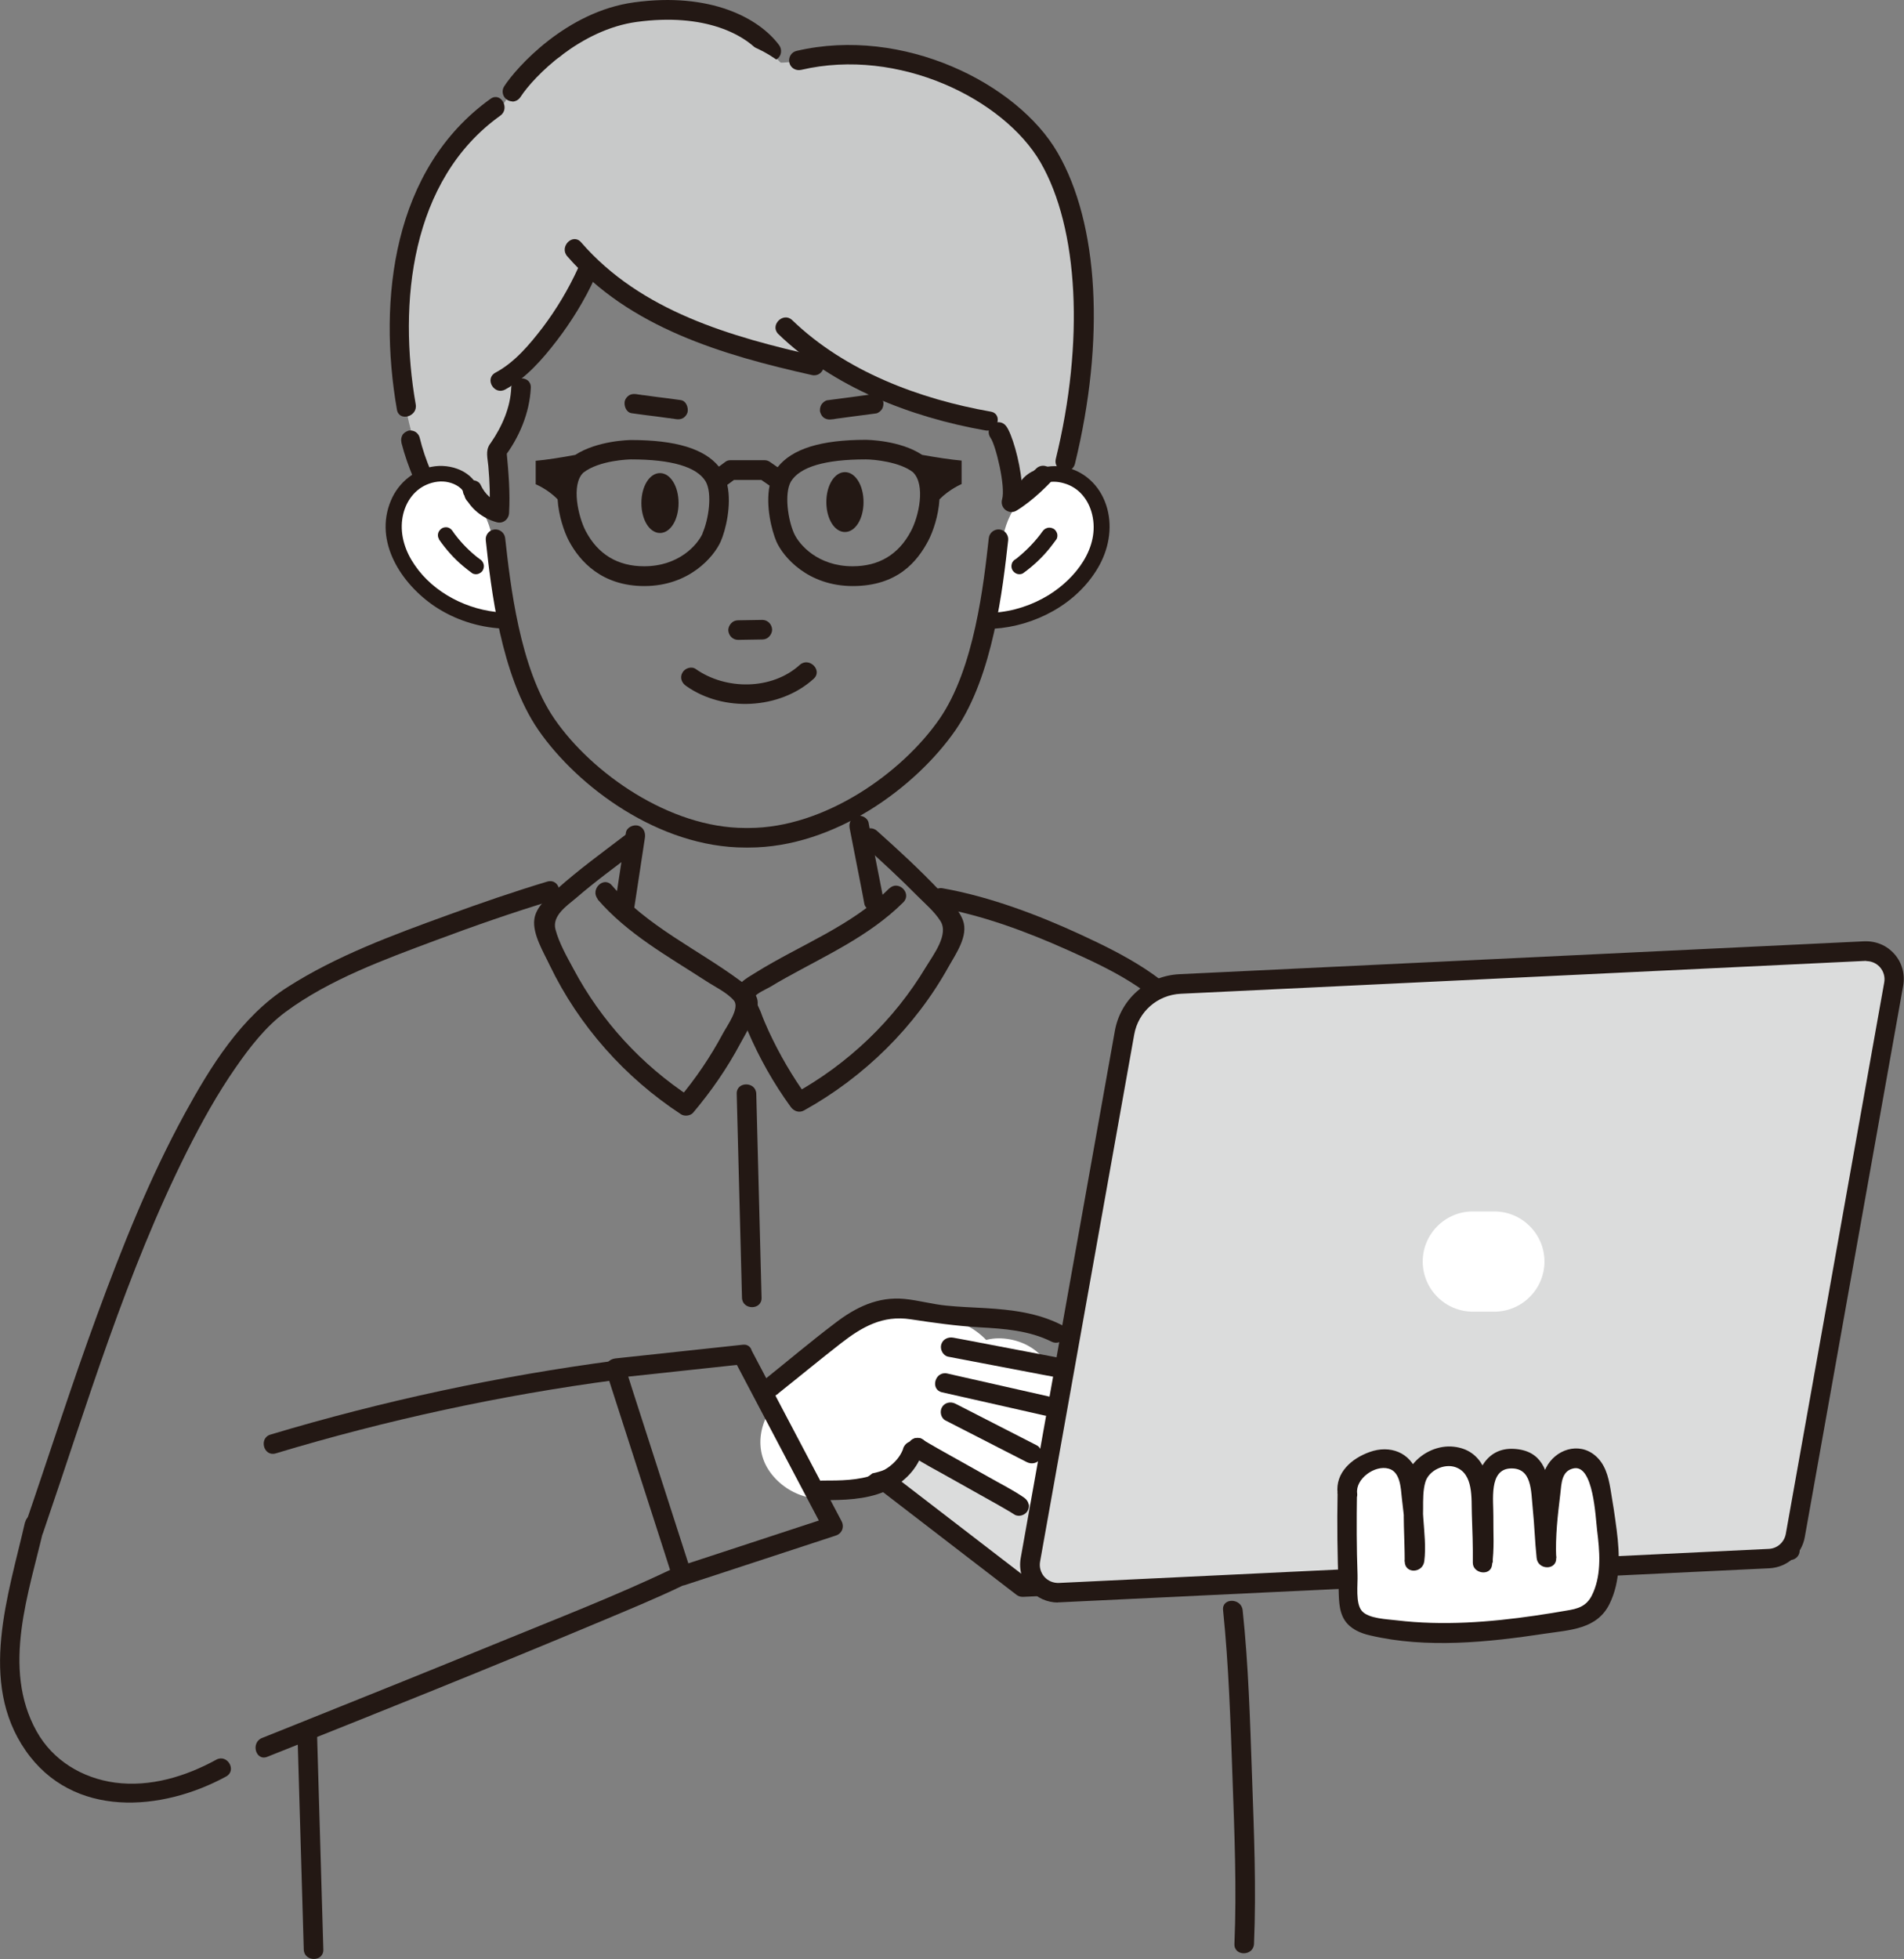 <?xml version="1.0" encoding="UTF-8"?><svg id="_レイヤー_2" xmlns="http://www.w3.org/2000/svg" viewBox="0 0 97.28 100.09"><rect x="0" y="0" width="97.28" height="100.09" fill="#808080" stroke="none"/><defs><style>.cls-1{fill:#231814;}.cls-2{fill:#dbdcdc;}.cls-3{fill:#fff;}.cls-4{fill:#c8c9c9;}</style></defs><g id="_レイヤー_1-2"><path class="cls-4" d="M55.14,15.85c-.25-3.9-1.23-7.78-4.25-10.37-2.99-2.56-7.01-1.79-11-2.27-4.12-.5-7.39-1.55-11.28-.3-.37.12-.66.31-.88.54-1.2.26-1.66,1.38-1.81,1.54-.41.98-3.4,2.54-4.48,5.53-.55,1.53-.49,3.17-1,4.72-.28.84-.17,3.23-.04,3.88.47,2.33.9,6.16,3.53,6.72,1.45.31,2.03-.84,1.9-2.5-.07-.89.62-1.61.9-2.42.23-.65-.52-1.2.18-2.01.55-.64.5-2.09,1.42-2.85.56-.46.49-.7.94-1.25.11-.13.56-1.03.84-1.64.29.07,1.07,1.35,1.17,1.4,1.97.9,3.33,2.02,5.19,2.56,1.77.51,2.69,1.05,4.5,1.4,1.72.33,2.38.78,4.1,1.09.33.06,2.35.92,2.61,1.17.39.37,2.82,0,3.05.72.25.77,1.08,1.62.86,2.35-.56,1.84.3,2.7,1.51,1.36.92-1.01,1.7-1.71,1.73-3.42.04-1.95.43-4.01.31-5.95Z"/><path class="cls-1" d="M47.89,46.35c2.29.4,4.55,1.24,6.67,2.19s4.48,2.06,5.75,3.96c.36.53,1.22.03.86-.5-1.35-2.02-3.81-3.26-5.95-4.25s-4.63-1.94-7.06-2.37c-.63-.11-.9.85-.27.96h0Z"/><polygon class="cls-2" points="91.26 79.7 52.99 81.33 39.31 71.48 77.71 69.77 91.26 79.7"/><path class="cls-1" d="M52.24,81.58c-.11,0-.22-.04-.3-.1l-13.09-10.07c-.17-.13-.23-.34-.17-.54s.24-.34.45-.35l38.59-2.04c.12-.02.23.03.33.1l13.7,10.22c.17.13.24.34.18.55-.06.2-.24.34-.45.35l-39.19,1.88s-.02,0-.02,0ZM40.53,71.44l11.87,9.13,37.62-1.8-12.44-9.28-37.05,1.96Z"/><path class="cls-3" d="M41.79,73.64c1.05-.68,2.01-1.5,2.85-2.43-.43.3-.75.74-.91,1.24.52-.02,1.01-.38,1.19-.87-.85-.14-1.75.04-2.47.51.68-.18,1.32-.5,1.9-.92.58-.42,1.13-.96,1.83-1.08.43-.08.87,0,1.29.09.2.04.41.08.59.19.32.2.48.58.69.89.4.56,1.02.92,1.56,1.34s1.17.74,1.14,1.43c.23-.98.03-1.75-.34-2.68"/><path class="cls-3" d="M43.28,76.19c1.26-.82,2.44-1.78,3.45-2.89s1.15-2.68.23-3.88c-.81-1.05-2.63-1.65-3.81-.76-.69.52-1.07.86-1.57,1.55-.32.44-.51.94-.7,1.45-.62,1.71,1.02,3.9,2.85,3.74.95-.09,1.75-.3,2.51-.89s1.16-1.27,1.52-2.15c.26-.63.06-1.72-.3-2.27-.39-.6-1.02-1.25-1.76-1.36-1.01-.15-1.76-.17-2.77.01-.69.12-1.38.43-1.97.79-1.26.77-1.78,2.33-1.21,3.69s2.05,2.11,3.48,1.71c.84-.24,1.68-.59,2.4-1.08.13-.09.26-.18.39-.28.22-.17.44-.34.66-.51.18-.14.16-.13-.05.04-.42.33.05-.03.14-.09.15-.1.3-.18.47-.26l-.71.3c.15-.06.28-.1.43-.13l-.78.11c.25-.03.49-.03.74,0l-.78-.11c.34.05.68.1,1,.22l-.71-.3c.36.18-.19-.16-.25-.21-.05-.05-.41-.59-.21-.25.1.17.2.33.32.48.53.73,1.03,1.17,1.75,1.71.16.12.32.24.48.35.12.09.08.06-.12-.1-.28-.22-.24-.19.12.09.15.12.31.24.46.36.07.05.15.11.22.16.28.2-.54-.44-.29-.22.1.09.28.33-.02-.08s-.1-.12-.05,0l-.3-.71c.03.08.05.16.05.24l-.11-.78v.13c.04,1.47,2.07,2.02,2.68,2.66.96,1.01,2.81-.44,3.12-1.88s.2-2.86-.34-4.25c-.29-.74-.64-1.35-1.36-1.76-.63-.37-1.56-.53-2.27-.3s-1.4.67-1.76,1.36-.58,1.55-.3,2.27c.18.46.33.91.41,1.4l-.11-.78c.04.32.04.62,0,.94l.11-.78c-.02.11-.04.23-.06.34l5.8.78c-.03-1.08-.43-2.08-1.18-2.86-.28-.29-.62-.52-.93-.76-.09-.07-.18-.14-.27-.2-.47-.34.9.7-.04-.03-.26-.2-.51-.39-.78-.58-.46-.33.54.48.13.1-.07-.07-.14-.14-.21-.2-.37-.33.27.44.14.2-.06-.1-.13-.21-.19-.31-.23-.36-.49-.74-.81-1.04-.69-.65-1.55-.97-2.47-1.12s-1.9-.22-2.84.12-1.57.83-2.33,1.43c.06-.05.55-.4.23-.18-.11.08-.22.16-.34.23-.25.16-.52.3-.79.42l.71-.3c-.25.11-.51.19-.77.27l2.27,5.39c.19-.11.37-.21.57-.29l-.71.3c.31-.12.61-.19.94-.24l-.78.11c.27-.02.53-.02.8,0l-.78-.11.16.02-2.06-3.63-.05.12.3-.71c-.22.4.44-.46.2-.23-.21.2.66-.43.23-.2l.71-.3c-.13.05-.24.09-.37.11l.78-.11h-.13c.95,1.26,1.9,2.5,2.85,3.75l.05-.13-.3.71c.07-.17.21-.33.27-.5-.33.4-.39.49-.19.27.22-.2.13-.14-.27.18-1.19-1.55-2.38-3.09-3.58-4.64-.4.44-.83.86-1.28,1.25-.11.09-.22.18-.33.27-.4.33.42-.3.13-.09-.26.18-.51.36-.77.54-1.29.85-1.95,2.65-1.06,4.04.83,1.29,2.66,1.97,4.04,1.06h0Z"/><path class="cls-2" d="M90.07,79.64l-35.43,1.7c-1.18.06-2.1-.99-1.89-2.15l4.68-26.22c.27-1.51,1.54-2.63,3.07-2.7l34.28-1.64c1.18-.06,2.1.99,1.89,2.15l-4.88,27.36c-.15.84-.86,1.47-1.72,1.51Z"/><path class="cls-1" d="M31.98,42.53c-.16,1.07-.33,2.14-.49,3.22l-.07.46c-.04.27.07.54.35.62.24.06.57-.08.62-.35.16-1.07.33-2.14.49-3.22l.07-.46c.04-.27-.07-.54-.35-.62-.24-.06-.57.08-.62.35h0Z"/><path class="cls-1" d="M43.41,42.31c.22,1.12.44,2.25.66,3.37l.09.49c.05.27.37.42.62.35.28-.08.4-.35.35-.62-.22-1.12-.44-2.25-.66-3.37l-.09-.49c-.05-.27-.37-.42-.62-.35-.28.08-.4.35-.35.62h0Z"/><path class="cls-1" d="M15.2,88.62c.09,3.2.19,6.4.28,9.6.01.46.03.92.04,1.38.02.64,1.02.64,1,0-.09-3.2-.19-6.4-.28-9.6-.01-.46-.03-.92-.04-1.38-.02-.64-1.02-.64-1,0h0Z"/><path class="cls-1" d="M39.76,71.19c1.07-.85,2.12-1.72,3.2-2.56s2.14-1.45,3.57-1.23c1.18.18,2.32.34,3.51.41,1.26.07,2.54.16,3.68.73.57.29,1.08-.57.5-.86-1.21-.61-2.53-.77-3.87-.85-.67-.04-1.34-.06-2.01-.13-.72-.07-1.41-.27-2.13-.34-1.36-.13-2.5.43-3.55,1.24-1.23.93-2.41,1.93-3.61,2.89-.5.4.21,1.11.71.71h0Z"/><path class="cls-1" d="M48.13,71.13c1.53.35,3.07.69,4.6,1.04l.66.15c.63.14.89-.82.27-.96-1.53-.35-3.07-.69-4.6-1.04l-.66-.15c-.63-.14-.89.82-.27.96h0Z"/><path class="cls-1" d="M48.44,69.31c1.62.31,3.25.62,4.87.93l.7.13c.26.05.54-.07.62-.35.07-.24-.08-.56-.35-.62-1.62-.31-3.25-.62-4.87-.93l-.7-.13c-.26-.05-.54.07-.62.35-.07.24.08.56.35.62h0Z"/><path class="cls-1" d="M48.31,72.57c1.22.62,2.43,1.25,3.65,1.87l.51.26c.24.12.54.06.68-.18.13-.22.06-.56-.18-.68-1.22-.62-2.43-1.25-3.65-1.87l-.51-.26c-.24-.12-.54-.06-.68.18-.13.22-.06.56.18.68h0Z"/><path class="cls-1" d="M46.15,74c-.22.63-.82,1.09-1.43,1.32-.86.32-1.79.32-2.7.32-.64,0-.64,1,0,1,1.07,0,2.18-.02,3.18-.44.87-.37,1.59-1.03,1.91-1.93.09-.25-.1-.55-.35-.62-.28-.08-.52.09-.62.35h0Z"/><path class="cls-1" d="M46.88,74.46c.64,0,.64-1,0-1s-.64,1,0,1h0Z"/><path class="cls-1" d="M62.49,82.26c.29,2.83.38,5.68.48,8.52s.22,5.69.1,8.53c-.03.64.97.64,1,0,.12-2.84,0-5.69-.1-8.53s-.18-5.7-.48-8.52c-.07-.63-1.07-.64-1,0h0Z"/><path class="cls-1" d="M54.05,81.87c-.55,0-1.08-.24-1.45-.66-.39-.44-.55-1.03-.45-1.61l4.81-26.93c.29-1.63,1.65-2.82,3.3-2.9l34.99-1.68c.61-.02,1.15.21,1.54.65.39.44.55,1.03.45,1.61l-5.03,28.18c-.16.89-.9,1.54-1.8,1.59h0l-36.27,1.74s-.06,0-.09,0ZM95.35,49.09s-.03,0-.04,0l-34.99,1.68c-1.18.06-2.16.91-2.37,2.08l-4.81,26.93c-.05.28.03.56.22.78.19.21.46.32.74.31l36.27-1.74c.44-.02.79-.34.87-.76l5.03-28.18c.05-.28-.03-.56-.22-.78-.18-.2-.43-.31-.7-.31ZM90.39,79.62h0,0Z"/><path class="cls-3" d="M68.84,76.29c-.03,1.78,0,3.57.08,5.35.01.3.04.61.21.87.26.38.79.52,1.28.61,3.32.59,6.74.16,10.06-.43.15-.03.3-.05.45-.11.47-.18.77-.62.95-1.06.46-1.13.36-2.38.2-3.58-.08-.63-.18-1.27-.3-1.9-.06-.35-.14-.72-.33-1.02s-.55-.56-.94-.56c-.47,0-.85.37-1.07.75-.24.42-.35.9-.32,1.38-.07-.62-.28-1.25-.77-1.67s-1.31-.57-1.85-.21c-.37.24-.55.66-.63,1.07s-.07.83-.15,1.24c0-.49,0-.99-.15-1.46s-.5-.91-1-1.09c-.74-.27-1.62.12-2.07.73s-.53,1.38-.52,2.11c.1-.65.19-1.32-.04-1.94-.14-.38-.43-.73-.85-.84-.24-.06-.49-.03-.72.03-.92.26-1.54,1.19-1.38,2.06"/><path class="cls-1" d="M68.34,76.29c-.03,1.58-.01,3.16.05,4.75.02.57-.01,1.23.31,1.73.29.45.81.67,1.3.78,2.89.68,6.04.35,8.94-.09,1.27-.19,2.65-.22,3.29-1.51.58-1.17.53-2.53.37-3.78-.09-.71-.2-1.42-.32-2.12-.11-.63-.27-1.26-.78-1.69-.84-.71-2.04-.31-2.51.63-.32.65-.3,1.55-.35,2.26-.06.77-.15,1.56-.12,2.34h1c-.11-1.07-.13-2.15-.28-3.23-.16-1.2-.45-2.26-1.89-2.34s-2,1.24-2.03,2.49c-.01.62-.01,1.23-.01,1.85,0,.29,0,.57-.01.86,0,.11-.02.22-.01.33,0,.02-.03.28,0,.15l.98.13c.01-1.07-.02-2.15-.09-3.22-.07-1.21-.45-2.54-1.9-2.7-.78-.09-1.59.28-2.08.88-.33.4-.38.88-.43,1.38-.11,1.19,0,2.39,0,3.59,0,.66.92.62,1,0,.09-.72,0-1.48-.05-2.2s-.07-1.57-.3-2.28c-.36-1.09-1.41-1.47-2.44-1.1-.92.33-1.76,1.05-1.64,2.11.08.63,1.08.64,1,0-.09-.73.89-1.46,1.61-1.26.59.16.62.98.67,1.47.12,1.05.28,2.21.14,3.26h1c-.01-.9-.07-1.79-.05-2.69,0-.44-.01-.95.12-1.37.18-.58.95-.94,1.52-.75.95.32.82,1.61.85,2.4.03.83.06,1.66.05,2.49,0,.55.89.7.98.13.13-.82.06-1.68.07-2.5s-.24-2.4.87-2.45,1.05,1.16,1.14,2.03.11,1.7.2,2.54c.06.63,1.03.65,1,0-.05-1.08.08-2.2.21-3.27.06-.53.06-1.16.66-1.3,1.04-.25,1.14,2.53,1.22,3.16.13,1.04.23,2.17-.19,3.16-.24.58-.58.8-1.19.91s-1.19.2-1.79.29c-2.33.34-4.72.52-7.07.24-.47-.06-1.42-.08-1.77-.47s-.21-1.37-.23-1.86c-.05-1.38-.05-2.76-.03-4.14.01-.64-.99-.64-1,0h0Z"/><rect class="cls-3" x="73.56" y="62.76" width="4.48" height="3.38" rx="1.69" ry="1.69"/><path class="cls-3" d="M76.35,67.01h-1.1c-1.41,0-2.56-1.15-2.56-2.56s1.15-2.56,2.56-2.56h1.1c1.41,0,2.56,1.15,2.56,2.56s-1.15,2.56-2.56,2.56ZM75.25,63.63c-.45,0-.82.37-.82.82s.37.82.82.82h1.1c.45,0,.82-.37.82-.82s-.37-.82-.82-.82h-1.1Z"/><path class="cls-1" d="M37.5,69.45l4.03,7.65.59,1.12.3-.73c-2.57.84-5.14,1.69-7.71,2.53l.62.35c-.99-3.08-1.99-6.17-2.98-9.25l-.43-1.35-.48.63c2.17-.23,4.34-.47,6.51-.7.63-.07.64-1.07,0-1-2.17.23-4.34.47-6.51.7-.3.03-.59.3-.48.63.99,3.08,1.99,6.17,2.98,9.25l.43,1.35c.08.25.35.44.62.35,2.57-.84,5.14-1.69,7.71-2.53.32-.1.45-.44.3-.73l-4.03-7.65-.59-1.12c-.3-.57-1.16-.06-.86.5h0Z"/><path class="cls-1" d="M37.64,55.88c.09,3.47.18,6.95.27,10.42.02.64,1.02.64,1,0-.09-3.47-.18-6.95-.27-10.42-.02-.64-1.02-.64-1,0h0Z"/><path class="cls-1" d="M34.29,80.18c-2.86,1.36-5.83,2.51-8.76,3.71-3.32,1.36-6.65,2.7-9.97,4.03-.72.29-1.45.58-2.17.87-.59.23-.33,1.2.27.96,5.69-2.26,11.37-4.54,17.02-6.91,1.38-.58,2.77-1.15,4.13-1.8.58-.28.07-1.14-.5-.86h0Z"/><path class="cls-1" d="M31.46,69.51c-5.97.79-11.87,2.05-17.64,3.78-.61.18-.35,1.15.27.96,5.68-1.71,11.49-2.97,17.38-3.75.63-.08.64-1.08,0-1h0Z"/><path class="cls-1" d="M30.52,45.93c1.53,1.78,3.6,2.92,5.54,4.18.44.29,1.1.6,1.44,1.01.31.38-.35,1.28-.57,1.69-.63,1.18-1.39,2.3-2.25,3.32l.61-.08c-2.51-1.64-4.58-3.9-5.99-6.55-.34-.63-.74-1.33-.92-2.02s.56-1.19,1.04-1.59c.97-.84,2.01-1.6,3.04-2.38.51-.38,0-1.25-.5-.86-1.18.9-2.38,1.77-3.49,2.76-.46.41-1.09.91-1.17,1.56-.1.75.48,1.69.79,2.35,1.49,3.09,3.84,5.73,6.71,7.61.17.11.47.08.61-.08.92-1.09,1.74-2.27,2.41-3.53.31-.57.72-1.23.87-1.87s-.4-.99-.85-1.33c-2.2-1.63-4.76-2.78-6.58-4.89-.42-.49-1.13.22-.71.71h0Z"/><path class="cls-1" d="M45.44,45.38c-1.94,1.94-4.56,2.89-6.85,4.32-.45.28-1.05.58-1.01,1.2.03.58.4,1.23.62,1.76.59,1.38,1.32,2.68,2.2,3.89.16.22.43.32.68.18,3.08-1.71,5.68-4.27,7.39-7.35.37-.66,1.02-1.57.73-2.36-.21-.58-.79-1.1-1.21-1.54-1.01-1.06-2.09-2.06-3.18-3.03-.48-.43-1.19.28-.71.71.95.85,1.88,1.71,2.78,2.62.39.39.86.79,1.16,1.26.46.69-.35,1.73-.73,2.36-1.63,2.72-3.97,4.95-6.74,6.48l.68.18c-.77-1.07-1.43-2.2-1.98-3.39-.15-.33-.29-.65-.41-.99-.06-.15-.32-.64-.28-.77.04-.14.65-.42.77-.49.26-.16.52-.31.79-.46,2.08-1.16,4.29-2.15,6.01-3.86.46-.46-.25-1.16-.71-.71h0Z"/><path class="cls-1" d="M27.99,45.03c-1.73.52-3.44,1.11-5.14,1.73-2.78,1.01-5.66,2.07-8.16,3.67-2.37,1.51-3.94,4.07-5.26,6.48-1.79,3.28-3.18,6.77-4.47,10.28s-2.47,7.21-3.71,10.82c-.21.61.76.87.96.27,2.25-6.56,4.23-13.25,7.35-19.47.74-1.47,1.54-2.92,2.48-4.27.72-1.04,1.54-2.1,2.56-2.85,2.25-1.66,5.04-2.67,7.63-3.64,1.98-.74,3.98-1.44,6-2.05.61-.19.35-1.15-.27-.96h0Z"/><path class="cls-3" d="M26.22,31.71c-1.68.13-5.56-1.34-6.03-4.07s1.4-3.38,1.97-3.39c1.4-.04,2.72,1.73,2.96,3.11s1.11,4.35,1.11,4.35Z"/><path class="cls-1" d="M24.52,25.3c-.13-1.09-1.3-1.6-2.29-1.48s-1.87.81-2.26,1.76c-.88,2.1.54,4.26,2.26,5.41,1.01.67,2.19,1.05,3.4,1.12.22.01.41-.2.41-.41,0-.23-.19-.39-.41-.41-1.71-.11-3.46-.98-4.44-2.42-.47-.68-.75-1.49-.64-2.33.1-.76.53-1.47,1.25-1.78.35-.15.75-.21,1.12-.12.32.07.77.3.81.65.03.22.17.41.41.41.2,0,.43-.19.41-.41h0Z"/><path class="cls-1" d="M22.43,27.56c.35.5.76.97,1.23,1.36.15.13.3.24.46.36.08.06.22.07.31.04s.2-.1.24-.19c.05-.09.07-.21.04-.31l-.04-.1c-.04-.06-.08-.11-.15-.15-.05-.04-.1-.08-.15-.11l.08.06c-.45-.35-.85-.75-1.19-1.2l.06.08c-.07-.09-.13-.17-.19-.26s-.14-.16-.24-.19c-.1-.03-.23-.01-.31.04s-.16.14-.19.24-.02.22.04.31h0Z"/><path class="cls-3" d="M50.17,31.71c1.68.13,5.56-1.34,6.03-4.07s-1.4-3.38-1.97-3.39c-1.4-.04-2.72,1.73-2.96,3.11s-1.11,4.35-1.11,4.35Z"/><path class="cls-1" d="M52.68,25.3c.04-.29.39-.52.66-.61.34-.11.68-.1,1.02,0,.76.21,1.26.84,1.44,1.59.41,1.7-.86,3.28-2.22,4.12-.85.52-1.82.84-2.81.9-.22.01-.41.18-.41.41,0,.21.19.42.41.41,2.1-.13,4.23-1.25,5.32-3.1.54-.91.76-2.01.48-3.04s-1.01-1.81-2.01-2.08c-1.08-.29-2.53.15-2.68,1.4-.03.22.21.41.41.41.24,0,.38-.19.41-.41h0Z"/><path class="cls-1" d="M53.26,27.15c-.06.09-.13.18-.19.26l.06-.08c-.35.45-.75.85-1.19,1.2l.08-.06c-.05.04-.1.08-.15.11-.05.03-.09.06-.11.1-.04.04-.06.09-.07.14-.03.1-.01.23.04.31s.14.16.24.19.23.02.31-.04c.5-.36.95-.78,1.34-1.26.12-.15.24-.31.35-.46.06-.08.07-.22.04-.31s-.1-.2-.19-.24c-.09-.05-.21-.07-.31-.04l-.1.04c-.06.04-.11.08-.15.15h0Z"/><path class="cls-1" d="M25.06,5.05c-4.99,3.58-5.76,10.24-4.78,15.88.11.63,1.07.36.96-.27-.9-5.15-.27-11.47,4.32-14.75.52-.37.02-1.24-.5-.86h0Z"/><path class="cls-1" d="M44.5,20.15c-.07,0-.13.02-.2.03-.04,0-.08.01-.13.02.19-.03.02,0-.03,0-.22.03-.44.06-.66.09-.41.05-.81.11-1.22.16-.11.02-.24.13-.3.23-.06.11-.09.27-.05.39s.11.24.23.3c.13.07.24.07.39.05.07,0,.13-.02.2-.03.04,0,.08-.01.13-.02-.19.03-.02,0,.03,0,.22-.03.44-.06.66-.09.41-.05.81-.11,1.22-.16.11-.02.24-.13.3-.23.06-.11.09-.27.05-.39s-.11-.24-.23-.3c-.13-.07-.24-.07-.39-.05h0Z"/><path class="cls-1" d="M32.27,21.11c.41.06.81.11,1.22.16.22.03.44.06.66.09.05,0,.22.03.03,0,.04,0,.08.01.12.02.07,0,.14.02.21.03.14.02.26.02.39-.05.1-.06.2-.18.23-.3.05-.24-.07-.58-.35-.62-.41-.06-.81-.11-1.22-.16-.22-.03-.44-.06-.66-.09-.05,0-.22-.03-.03,0-.04,0-.08-.01-.12-.02-.07,0-.14-.02-.21-.03-.14-.02-.26-.02-.39.05-.1.06-.2.18-.23.3-.05.24.07.58.35.62h0Z"/><path class="cls-1" d="M38.95,31.67l-1.24.02c-.13,0-.26.05-.35.15-.09.09-.15.23-.15.35.01.27.22.5.5.5l1.24-.02c.13,0,.26-.05.35-.15.09-.09.15-.23.15-.35-.01-.27-.22-.5-.5-.5h0Z"/><ellipse class="cls-1" cx="33.72" cy="25.7" rx=".83" ry="1.4"/><path class="cls-1" d="M33.72,27.23c-.53,0-.95-.67-.95-1.53s.42-1.53.95-1.53.95.67.95,1.53-.42,1.53-.95,1.53ZM33.72,24.42c-.38,0-.7.58-.7,1.28s.32,1.28.7,1.28.7-.58.7-1.28-.32-1.28-.7-1.28Z"/><ellipse class="cls-1" cx="43.17" cy="25.66" rx=".83" ry="1.4"/><path class="cls-1" d="M43.17,27.18c-.53,0-.95-.67-.95-1.53s.42-1.53.95-1.53.95.67.95,1.53-.42,1.53-.95,1.53ZM43.17,24.38c-.38,0-.7.58-.7,1.28s.32,1.28.7,1.28.7-.58.7-1.28-.32-1.28-.7-1.28Z"/><path class="cls-1" d="M28.98,13.09c3.17,3.65,7.95,5.05,12.5,6.07.63.14.89-.82.27-.96-4.39-.99-9-2.29-12.06-5.82-.42-.49-1.13.22-.71.71h0Z"/><path class="cls-1" d="M39.77,17.07c2.82,2.72,6.77,4.25,10.58,4.92.63.11.9-.85.27-.96-3.64-.64-7.43-2.06-10.14-4.67-.46-.45-1.17.26-.71.71h0Z"/><path class="cls-1" d="M23.71,25.28c.31.7.94,1.2,1.67,1.4.33.09.62-.16.63-.48.06-1.05-.03-2.1-.13-3.15l-.15.35c.79-1.02,1.33-2.3,1.39-3.59.03-.64-.97-.64-1,0-.04,1.01-.47,1.98-1.04,2.81-.05.07-.2.27-.05.08-.24.31-.11.74-.08,1.11.07.8.1,1.59.06,2.39l.63-.48c-.5-.14-.86-.47-1.08-.94-.11-.25-.47-.31-.68-.18-.25.15-.29.44-.18.68h0Z"/><path class="cls-1" d="M29.53,13.71c-.49,1.07-1.1,2.09-1.81,3.03-.67.87-1.43,1.78-2.41,2.3-.57.31-.06,1.17.5.86,1.07-.58,1.91-1.55,2.64-2.5s1.42-2.06,1.94-3.2c.11-.25.07-.54-.18-.68-.22-.13-.57-.07-.68.18h0Z"/><path class="cls-1" d="M35.05,35.04c1.9,1.35,4.79,1.21,6.52-.36.48-.43-.23-1.14-.71-.71-1.42,1.29-3.78,1.29-5.31.21-.22-.16-.56-.04-.68.18-.15.25-.04.53.18.68h0Z"/><path class="cls-1" d="M20.51,22.62c.16.63.38,1.24.63,1.84.04.1.19.19.29.22.12.03.27.02.37-.05s.19-.16.22-.29l.02-.13c0-.09-.02-.17-.07-.24v-.02s.03.08.04.11c-.23-.55-.43-1.12-.57-1.71-.03-.12-.12-.23-.22-.29s-.26-.09-.37-.05-.23.11-.29.22-.08.24-.05.37h0Z"/><path class="cls-1" d="M1.28,77.76c-.85,3.73-2.4,8.16.02,11.66s6.96,3.13,10.25,1.34c.57-.31.06-1.17-.5-.86-1.57.86-3.37,1.41-5.18,1.17-1.67-.23-3.17-1.13-4-2.62-1.81-3.25-.38-7.1.38-10.42.14-.63-.82-.89-.96-.27h0Z"/><path class="cls-1" d="M46.62,74.39c.58.4,1.23.72,1.84,1.07.85.48,1.7.95,2.55,1.43.27.16.55.31.81.48.22.15.56.04.68-.18.15-.25.04-.53-.18-.68-.58-.4-1.23-.72-1.84-1.07-.85-.48-1.7-.95-2.55-1.43-.27-.16-.55-.31-.81-.48-.22-.15-.56-.04-.68.18-.15.25-.04.53.18.68h0Z"/><path class="cls-1" d="M47.1,23.23c-1.12-.74-2.79-.76-2.87-.76h0c-2.29,0-3.76.46-4.5,1.4l-.39-.27c-.08-.06-.18-.09-.29-.09h-1.72c-.11,0-.21.03-.29.1l-.31.23c-.74-.91-2.2-1.36-4.48-1.36h0c-.07,0-1.71.02-2.86.76-.75.14-1.45.25-2.02.3v1.2s.62.25,1.12.77c.05.83.33,1.65.57,2.11.56,1.06,1.69,2.32,3.86,2.32,2.29,0,3.55-1.49,3.9-2.27.25-.56.57-1.85.34-2.9l.34-.25h1.4l.42.29c-.21,1.04.11,2.3.35,2.86.35.79,1.61,2.27,3.9,2.27s3.3-1.26,3.86-2.32c.24-.46.52-1.27.57-2.11.51-.52,1.13-.78,1.13-.78v-1.2c-.57-.05-1.27-.16-2.01-.29ZM35.9,27.25c-.26.58-1.21,1.68-2.99,1.68-1.34,0-2.35-.6-2.98-1.79-.39-.74-.76-2.38-.13-2.99.83-.65,2.39-.68,2.44-.68,2.07,0,3.36.38,3.81,1.12.36.62.15,1.97-.16,2.66ZM46.54,27.14c-.63,1.19-1.63,1.79-2.98,1.79-1.77,0-2.73-1.1-2.99-1.68-.31-.69-.51-2.03-.16-2.65.46-.75,1.75-1.13,3.82-1.13.44,0,1.74.13,2.41.65.67.64.3,2.28-.1,3.02Z"/><path class="cls-1" d="M38.08,43.3c-4.41,0-8.57-3.11-10.57-6-1.93-2.8-2.43-7.29-2.69-9.7-.03-.27.17-.52.44-.55.27-.03.52.17.55.44.26,2.32.73,6.65,2.52,9.24,1.91,2.77,5.88,5.57,9.75,5.57.28,0,.5.22.5.5s-.22.5-.5.5Z"/><path class="cls-1" d="M38.25,43.3c-.28,0-.5-.22-.5-.5s.22-.5.5-.5c3.87,0,7.83-2.8,9.75-5.57,1.79-2.59,2.26-6.91,2.52-9.24.03-.27.28-.47.55-.44.27.03.47.28.44.55-.27,2.41-.76,6.9-2.69,9.7-2,2.89-6.16,6-10.57,6Z"/><path class="cls-4" d="M39.89,3.21c-2.8-3.15-8.64-2.95-11.28-.3"/><path class="cls-1" d="M26.18,5.18c-.09,0-.19-.03-.27-.08-.23-.15-.3-.46-.15-.69.62-.96,3.17-3.82,6.64-4.29,3.88-.53,6.37.79,7.41,2.19.16.22.12.54-.1.7-.22.16-.54.12-.7-.1-.87-1.17-3.03-2.26-6.48-1.79-2.87.39-5.24,2.76-5.94,3.84-.1.15-.26.23-.42.23Z"/><path class="cls-1" d="M51.68,26.16c-.11,0-.22-.04-.31-.11-.16-.13-.23-.34-.17-.54.19-.64-.33-2.79-.59-3.14-.16-.22-.12-.54.1-.7.22-.16.52-.13.69.09.29.37.7,1.75.8,2.88.42-.35.72-.68.73-.69.19-.2.5-.21.71-.02s.21.5.03.71c-.04.04-.87.93-1.74,1.45-.08.05-.17.07-.26.07Z"/><path class="cls-4" d="M50.67,6.13c-2.99-2.56-6.02-3.34-10.78-2.92-2.91-2.26-7.39-1.55-11.28-.3"/><path class="cls-1" d="M54.43,24.07s-.08,0-.12-.01c-.27-.07-.43-.34-.37-.6,1.47-5.99,1.17-11.8-.78-15.17-1.87-3.22-7.23-5.89-12.23-4.72-.27.06-.54-.1-.6-.37-.06-.27.1-.54.37-.6,5.44-1.27,11.28,1.66,13.33,5.19,2.11,3.63,2.44,9.58.89,15.91-.06.23-.26.38-.49.38Z"/></g></svg>